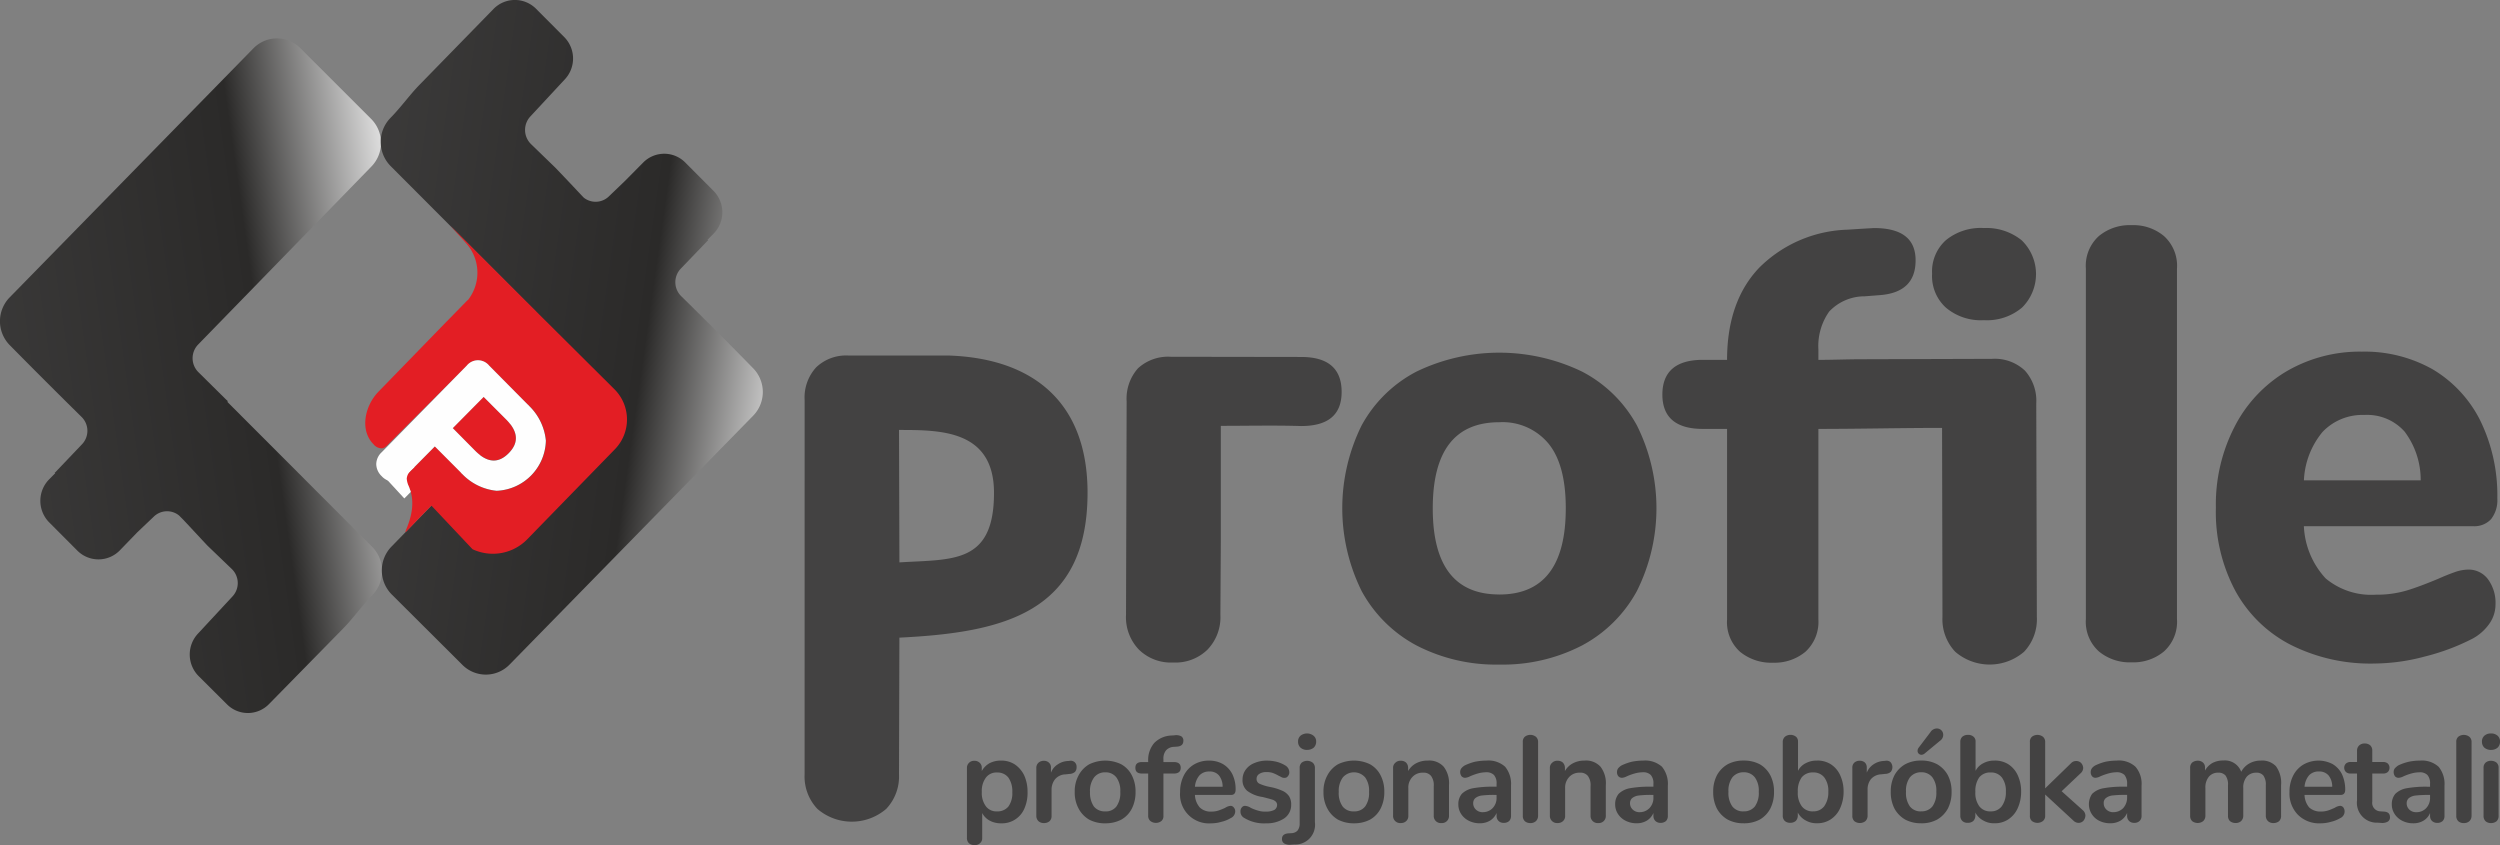 <svg xmlns="http://www.w3.org/2000/svg" xmlns:xlink="http://www.w3.org/1999/xlink" width="245.998" height="83.157" viewBox="0 0 245.998 83.157"><rect x="0" y="0" width="245.998" height="83.157" fill="#808080" stroke="none"/><defs><linearGradient id="a" x1="-.414" y1=".73" x2="1.414" y2=".27" gradientUnits="objectBoundingBox"><stop offset="0" stop-color="#434242"/><stop offset=".6" stop-color="#2b2a29"/><stop offset=".839" stop-color="#fefefe"/><stop offset="1" stop-color="#fefefe"/></linearGradient><linearGradient id="b" x1="-.414" y1=".27" x2="1.414" y2=".73" xlink:href="#a"/><style>.f{fill-rule:evenodd}.f,.g{fill:#434242}</style></defs><path d="M8740.8 8629.458l6.965 6.96a3.342 3.342 0 01.04 4.674l-17.073 17.54a1.935 1.935 0 00.04 2.712l2.7 2.67c.061.061.141.121.2.183l-.06.061 14.25 14.263a3.4 3.4 0 01.021 4.755c-1.041 1.071-1.9 2.307-2.9 3.317l-7.266 7.405a2.9 2.9 0 01-4.143.021l-2.783-2.772a3.015 3.015 0 01-.039-4.208l3.362-3.622a1.927 1.927 0 00-.04-2.69l-2.422-2.326c-.781-.829-1.561-1.68-2.342-2.509l-.44-.445a1.875 1.875 0 00-2.482.1l-1.62 1.539-1.742 1.8a2.936 2.936 0 01-4.162.021l-2.783-2.792a3.016 3.016 0 01-.02-4.208l.62-.627-.06-.041.06-.04 2.623-2.752a1.915 1.915 0 00-.041-2.711q-3.542-3.489-7.065-7.062a3.358 3.358 0 01-.02-4.673l24-24.521a3.238 3.238 0 014.622-.022z" transform="translate(-8711.246 -8624.719)" fill="url(#a)" fill-rule="evenodd"/><path d="M10590.8 8507.182l-6.985-6.96a3.359 3.359 0 01-.02-4.674l17.072-17.54a1.952 1.952 0 00-.04-2.712l-2.7-2.67a2.072 2.072 0 00-.22-.182l.08-.062-14.251-14.282a3.384 3.384 0 01-.02-4.755c1.04-1.053 1.9-2.287 2.9-3.3l7.245-7.425a2.938 2.938 0 014.163-.02l2.782 2.792a3 3 0 01.02 4.208l-3.343 3.6a1.95 1.95 0 00.04 2.711l2.4 2.326c.8.829 1.581 1.659 2.361 2.488l.44.466a1.876 1.876 0 002.482-.122l1.6-1.537 1.762-1.78a2.913 2.913 0 014.143-.021l2.782 2.792a2.991 2.991 0 01.04 4.188l-.62.627.061.061-.061.041-2.643 2.751a1.927 1.927 0 00.04 2.69 467.039 467.039 0 017.066 7.082 3.34 3.34 0 01.039 4.673l-24 24.521a3.256 3.256 0 01-4.615.025z" transform="translate(-10545.289 -8441.748)" fill="url(#b)" fill-rule="evenodd"/><path d="M44.309 22.199l8.786 8.78 7.386 7.344a4.2 4.2 0 01.04 5.867l-8.626 8.861a4.722 4.722 0 01-5.4.991l-4.043-4.288c-1.942 1.961-2.542 2.67-2.562 2.609-.079-.143 1.683-2.994-.18-5.342a1.855 1.855 0 00.2-.182l2.882-2.913 2.522 2.528a5.422 5.422 0 003.563 1.841 5.058 5.058 0 004.843-4.937 5.491 5.491 0 00-1.82-3.581l-3.763-3.8a1.416 1.416 0 00-2.2 0l-7.445 7.445c-.44.445-.66.748-1.041.688a1.063 1.063 0 01-.7-.4c-1.361-1.356-.881-3.783.521-5.2l6.664-6.858.421-.426 1.541-1.577a.992.992 0 01.16-.142 4.345 4.345 0 00-.24-5.625zm2.462 22.174c1.182 1.173 2.262 1.254 3.282.222s.941-2.124-.24-3.317l-2.222-2.226-3.042 3.075z" fill="#e31e24" fill-rule="evenodd"/><path d="M37.883 46.982l2.062-1.921.82.91-.2.183a1.335 1.335 0 00-.541.931 2.152 2.152 0 00.22.809l.181.506-.641.647z" fill="#fefefe" fill-rule="evenodd"/><path d="M37.564 46.861a1.678 1.678 0 01-.541-1.193 1.633 1.633 0 01.541-1.173l8.366-8.519a1.415 1.415 0 012.2 0l3.763 3.8a5.5 5.5 0 011.821 3.581 5.06 5.06 0 01-4.844 4.937 5.428 5.428 0 01-3.562-1.841l-2.522-2.529-2.882 2.913a1.642 1.642 0 01-1.181.547 1.578 1.578 0 01-1.159-.523zm9.206-2.488c1.182 1.174 2.262 1.255 3.282.223s.941-2.124-.239-3.318l-2.223-2.225-3.042 3.075z" fill="#fefefe"/><path class="f" d="M147.526 65.393a17.005 17.005 0 01-8.146-1.882 13.206 13.206 0 01-5.4-5.36 18.388 18.388 0 010-16.286 12.939 12.939 0 015.4-5.3 18.747 18.747 0 0116.292 0 12.945 12.945 0 015.4 5.3 18.22 18.22 0 010 16.286 13.212 13.212 0 01-5.4 5.36 16.95 16.95 0 01-8.146 1.882zm52.84-25.694a4.436 4.436 0 00-1.122-3.237 4.312 4.312 0 00-3.222-1.152l-12.83.04c-1.421 0-2.843.062-4.263.062v-1.013a5.888 5.888 0 011.061-3.742 4.786 4.786 0 013.5-1.5l1.561-.122c2.3-.2 3.442-1.335 3.442-3.418 0-2.125-1.361-3.177-4.1-3.177l-1.061.061-1.562.1a12.838 12.838 0 00-8.666 3.743q-3.154 3.308-3.163 9.064h-2.382c-2.642 0-3.983 1.153-3.983 3.418 0 2.246 1.342 3.379 3.983 3.379h2.382V60.96a3.915 3.915 0 001.281 3.177 4.832 4.832 0 003.242 1.072 4.745 4.745 0 003.183-1.072 3.976 3.976 0 001.281-3.177V42.205c4.043 0 8.105-.1 12.169-.1l.04 18.593a4.657 4.657 0 001.261 3.439 5.189 5.189 0 006.765 0 4.649 4.649 0 001.261-3.439zm-52.84 18.8q6.543 0 6.545-8.478c0-2.853-.561-4.977-1.7-6.373a5.864 5.864 0 00-4.843-2.1q-6.546 0-6.546 8.477t6.544 8.47z"/><path class="g" d="M209.75 65.171a4.746 4.746 0 01-3.223-1.072 3.917 3.917 0 01-1.279-3.177V26.428a3.934 3.934 0 011.279-3.2 4.751 4.751 0 013.223-1.072 4.682 4.682 0 013.184 1.072 3.934 3.934 0 011.279 3.2v34.494a3.917 3.917 0 01-1.279 3.177 4.677 4.677 0 01-3.184 1.072zm33.125-9.124a2.368 2.368 0 011.941.951 3.912 3.912 0 01.74 2.468 3.3 3.3 0 01-.6 1.9 4.8 4.8 0 01-1.66 1.477 21.677 21.677 0 01-4.705 1.76 19.551 19.551 0 01-4.924.688 17.431 17.431 0 01-8.3-1.86 12.93 12.93 0 01-5.426-5.321 16.449 16.449 0 01-1.9-8.134 16.66 16.66 0 011.842-7.991 13.437 13.437 0 015.1-5.442 14.291 14.291 0 017.426-1.942 13.606 13.606 0 017 1.761 12.219 12.219 0 014.666 5.058 16.8 16.8 0 011.66 7.647 3 3 0 01-.621 2.022 2.231 2.231 0 01-1.762.688H226.7a8.079 8.079 0 002.143 5.139 7 7 0 004.943 1.6 10.332 10.332 0 003.082-.425c.92-.283 1.922-.668 3.041-1.133a21.384 21.384 0 011.6-.647 4.124 4.124 0 011.368-.264zm-10.229-15.215a5.407 5.407 0 00-4.1 1.659 7.98 7.98 0 00-1.842 4.774h11.49a7.909 7.909 0 00-1.582-4.795 4.926 4.926 0 00-3.962-1.638zM115.443 65.19a4.5 4.5 0 01-3.383-1.275 4.6 4.6 0 01-1.261-3.419l.061-21a4.485 4.485 0 011.12-3.258 4.378 4.378 0 013.222-1.132l12.831.02c2.661 0 3.982 1.153 3.982 3.439 0 2.245-1.321 3.357-3.982 3.357-2.643-.08-5.265-.019-7.906-.019v11.369l-.041 7.223a4.6 4.6 0 01-1.261 3.419 4.5 4.5 0 01-3.382 1.276z"/><path class="f" d="M195.217 31.505a5.331 5.331 0 01-3.742-1.234 4.2 4.2 0 01-1.359-3.338 4.134 4.134 0 011.359-3.3 5.41 5.41 0 013.742-1.194 5.5 5.5 0 013.723 1.213 4.63 4.63 0 01.023 6.616 5.342 5.342 0 01-3.746 1.237z"/><path class="g" d="M79.175 39.375a4.39 4.39 0 011.142-3.236 4.258 4.258 0 013.2-1.153h9.907c8.166.3 13.59 4.532 13.59 13.494 0 11.836-8.286 13.758-18.514 14.264l-.04 13.434a4.632 4.632 0 01-1.261 3.419 5.189 5.189 0 01-6.765 0 4.637 4.637 0 01-1.262-3.419zm9.287 2.934l.04 13.029c5.225-.323 9.307.182 9.307-6.838 0-6.192-5.263-6.192-9.347-6.192zm10.047 32.533a2.426 2.426 0 011.361.385 2.744 2.744 0 01.921 1.092 3.933 3.933 0 01.319 1.639 3.775 3.775 0 01-.319 1.619 2.389 2.389 0 01-2.282 1.437 2.3 2.3 0 01-1.121-.264 1.772 1.772 0 01-.74-.749v2.489a.617.617 0 01-.221.485.726.726 0 01-.54.183.8.8 0 01-.541-.183.691.691 0 01-.2-.526v-6.878a.687.687 0 01.72-.708.721.721 0 01.541.2.647.647 0 01.2.506v.3a2 2 0 01.761-.769 2.377 2.377 0 011.141-.258zm-.4 5a1.389 1.389 0 001.121-.485 2.227 2.227 0 00.38-1.4 2.354 2.354 0 00-.38-1.437 1.351 1.351 0 00-1.121-.506 1.286 1.286 0 00-1.1.506 2.2 2.2 0 00-.4 1.416 2.18 2.18 0 00.4 1.4 1.281 1.281 0 001.1.503zm7.146-4.977a.581.581 0 01.5.141.589.589 0 01.18.466.671.671 0 01-.16.485.91.91 0 01-.561.2l-.36.04a1.388 1.388 0 00-1.041.485 1.639 1.639 0 00-.34 1.032v2.549a.7.7 0 01-.2.546.869.869 0 01-.54.183.8.8 0 01-.54-.183.717.717 0 01-.22-.546V75.57a.677.677 0 01.22-.526.781.781 0 01.521-.182.7.7 0 01.5.182.621.621 0 01.2.506v.486a1.645 1.645 0 01.68-.83 1.9 1.9 0 011-.324zm3.5 6.15a3.319 3.319 0 01-1.581-.364 2.732 2.732 0 01-1.042-1.093 3.3 3.3 0 01-.379-1.639 3.224 3.224 0 01.379-1.618 2.719 2.719 0 011.042-1.093 3.613 3.613 0 013.162 0 2.586 2.586 0 011.04 1.093 3.44 3.44 0 01.361 1.618 3.526 3.526 0 01-.361 1.639 2.6 2.6 0 01-1.04 1.093 3.33 3.33 0 01-1.579.362zm0-1.174a1.3 1.3 0 001.1-.485 2.274 2.274 0 00.38-1.437 2.213 2.213 0 00-.38-1.417 1.316 1.316 0 00-1.1-.506 1.344 1.344 0 00-1.1.506 2.211 2.211 0 00-.4 1.417 2.411 2.411 0 00.379 1.437 1.365 1.365 0 001.123.483zm6.785-6.353a1.1 1.1 0 00-.8.344 1.255 1.255 0 00-.26.87v.283h1.02c.44 0 .681.183.681.566s-.24.566-.681.566h-1.02v4.147a.637.637 0 01-.2.526.894.894 0 01-1.08 0 .646.646 0 01-.22-.526v-4.147h-.6c-.44 0-.66-.183-.66-.566s.22-.566.66-.566h.6v-.081a2.574 2.574 0 01.6-1.8 2.5 2.5 0 011.662-.729l.32-.02a1.075 1.075 0 01.681.1.488.488 0 01.2.425c0 .365-.2.547-.6.587zm5.544 5.807a.389.389 0 01.32.161.577.577 0 01.14.425.744.744 0 01-.46.628 3.118 3.118 0 01-.921.363 3.375 3.375 0 01-.98.143 2.849 2.849 0 01-3.062-3.076 3.5 3.5 0 01.36-1.618 2.62 2.62 0 011-1.092 2.83 2.83 0 011.48-.385 2.693 2.693 0 011.381.344 2.428 2.428 0 01.921.992 3.362 3.362 0 01.32 1.517c0 .364-.159.526-.46.526h-3.543a2 2 0 00.48 1.233 1.537 1.537 0 001.141.405 2.3 2.3 0 00.681-.1 7.074 7.074 0 00.661-.264 1.192 1.192 0 01.543-.204zm-2.081-3.379a1.276 1.276 0 00-.981.385 1.945 1.945 0 00-.44 1.112h2.722a1.748 1.748 0 00-.359-1.112 1.162 1.162 0 00-.94-.386zm5.563 5.1a3.712 3.712 0 01-2.121-.526.69.69 0 01-.381-.647.56.56 0 01.14-.405.374.374 0 01.321-.141 1.18 1.18 0 01.56.2 4.174 4.174 0 00.7.264 2.329 2.329 0 00.8.1 1.75 1.75 0 00.8-.162.568.568 0 00.28-.485.464.464 0 00-.12-.324.9.9 0 00-.4-.222c-.2-.061-.5-.143-.9-.243a3.306 3.306 0 01-1.521-.607 1.364 1.364 0 01-.46-1.112 1.634 1.634 0 01.3-.951 1.9 1.9 0 01.861-.668 3.032 3.032 0 011.24-.242 3.931 3.931 0 01.98.121 3.154 3.154 0 01.842.364.778.778 0 01.38.647.551.551 0 01-.141.4.363.363 0 01-.319.162.581.581 0 01-.261-.041c-.08-.04-.18-.1-.319-.161a3.894 3.894 0 00-.6-.283 1.83 1.83 0 00-.62-.081 1.2 1.2 0 00-.7.183.548.548 0 00-.261.484.5.5 0 00.261.466 4.674 4.674 0 001.021.323 5.326 5.326 0 011.261.385 1.517 1.517 0 01.661.547 1.5 1.5 0 01.2.829 1.584 1.584 0 01-.68 1.335 3.064 3.064 0 01-1.801.488zm2.481 2.1a1.107 1.107 0 01-.68-.121.49.49 0 01-.221-.445q0-.485.6-.547l.32-.019a.88.88 0 00.6-.243 1.073 1.073 0 00.22-.709V75.57a.665.665 0 01.2-.526.9.9 0 011.081 0 .674.674 0 01.22.526v5.341a1.944 1.944 0 01-2.021 2.186zm1.562-9.326a.946.946 0 01-.641-.224.779.779 0 01-.24-.586.753.753 0 01.24-.587 1.033 1.033 0 011.281 0 .708.708 0 01.26.587.779.779 0 01-.24.586.961.961 0 01-.657.22zm4.624 7.223a3.329 3.329 0 01-1.582-.364 2.743 2.743 0 01-1.041-1.093 3.3 3.3 0 01-.38-1.639 3.225 3.225 0 01.38-1.618 2.73 2.73 0 011.041-1.093 3.616 3.616 0 013.163 0 2.586 2.586 0 011.04 1.093 3.428 3.428 0 01.36 1.618 3.513 3.513 0 01-.36 1.639 2.6 2.6 0 01-1.04 1.093 3.33 3.33 0 01-1.578.364zm-.021-1.174a1.336 1.336 0 001.121-.485 2.268 2.268 0 00.38-1.437 2.207 2.207 0 00-.38-1.417 1.45 1.45 0 00-2.2 0 2.206 2.206 0 00-.4 1.417 2.274 2.274 0 00.379 1.437 1.324 1.324 0 001.103.485zm7.286-5a1.926 1.926 0 011.561.606 2.672 2.672 0 01.521 1.821v2.994a.693.693 0 01-.741.729.693.693 0 01-.76-.729v-2.894a1.527 1.527 0 00-.26-1.011.932.932 0 00-.8-.323 1.338 1.338 0 00-1.041.424 1.491 1.491 0 00-.4 1.093v2.711a.658.658 0 01-.2.526.721.721 0 01-.54.2.693.693 0 01-.76-.729v-4.693a.632.632 0 01.22-.506.691.691 0 01.54-.2.743.743 0 01.521.182.757.757 0 01.2.506v.323a1.96 1.96 0 01.8-.769 2.379 2.379 0 011.142-.258zm5.784 0a2.448 2.448 0 011.82.606 2.649 2.649 0 01.581 1.861v2.975a.71.71 0 01-.181.506.761.761 0 01-.54.182.693.693 0 01-.5-.182.678.678 0 01-.2-.506v-.284a1.663 1.663 0 01-.64.749 1.926 1.926 0 01-1.021.264 2.352 2.352 0 01-1.062-.243 1.9 1.9 0 01-.761-.667 1.718 1.718 0 01-.279-.951 1.566 1.566 0 01.34-1.033 2.118 2.118 0 011.062-.546 10.782 10.782 0 012.061-.161h.3v-.283a1.223 1.223 0 00-.26-.87 1.037 1.037 0 00-.8-.264 3 3 0 00-.72.1 5.469 5.469 0 00-.841.3 1.217 1.217 0 01-.461.142.478.478 0 01-.359-.142.709.709 0 01-.141-.425.642.642 0 01.1-.345 1.334 1.334 0 01.341-.3 5.248 5.248 0 011-.364 5.793 5.793 0 011.165-.116zm-.381 5.078a1.322 1.322 0 00.981-.405 1.445 1.445 0 00.379-1.052v-.242h-.22a9.773 9.773 0 00-1.241.061 1.276 1.276 0 00-.64.263.675.675 0 00-.2.485.849.849 0 00.279.648.957.957 0 00.666.245zm4.684 1.072a.8.8 0 01-.541-.183.705.705 0 01-.2-.546v-7.243a.635.635 0 01.2-.525.891.891 0 011.081 0 .643.643 0 01.221.525v7.243a.714.714 0 01-.221.546.8.8 0 01-.537.187zm5.344-6.15a1.922 1.922 0 011.561.606 2.662 2.662 0 01.521 1.821v2.994a.692.692 0 01-.741.729.7.7 0 01-.761-.729v-2.894a1.527 1.527 0 00-.26-1.011.929.929 0 00-.8-.323 1.339 1.339 0 00-1.041.424 1.5 1.5 0 00-.4 1.093v2.711a.663.663 0 01-.2.526.723.723 0 01-.54.2.7.7 0 01-.762-.729v-4.693a.632.632 0 01.221-.506.692.692 0 01.541-.2.744.744 0 01.52.182.761.761 0 01.2.506v.323a1.962 1.962 0 01.8-.769 2.377 2.377 0 011.144-.258zm5.784 0a2.483 2.483 0 011.822.606 2.658 2.658 0 01.58 1.861v2.975a.709.709 0 01-.18.506.8.8 0 01-.54.182.694.694 0 01-.5-.182.673.673 0 01-.2-.506v-.284a1.677 1.677 0 01-.641.749 1.929 1.929 0 01-1.021.264 2.349 2.349 0 01-1.062-.243 1.894 1.894 0 01-.76-.667 1.711 1.711 0 01-.28-.951 1.566 1.566 0 01.34-1.033 2.115 2.115 0 011.061-.546 10.8 10.8 0 012.063-.161h.3v-.283a1.223 1.223 0 00-.26-.87 1.042 1.042 0 00-.8-.264 3.019 3.019 0 00-.722.1 5.543 5.543 0 00-.841.3 1.215 1.215 0 01-.459.142.484.484 0 01-.361-.142.606.606 0 01-.141-.425.635.635 0 01.1-.345 1.3 1.3 0 01.34-.3 5.248 5.248 0 011-.364 5.784 5.784 0 011.165-.116zm-.38 5.078a1.317 1.317 0 00.98-.405 1.443 1.443 0 00.381-1.052v-.242h-.22a9.769 9.769 0 00-1.242.061 1.28 1.28 0 00-.64.263.675.675 0 00-.2.485.848.848 0 00.281.648.955.955 0 00.663.245zm10.247 1.093a3.269 3.269 0 01-1.58-.364 2.773 2.773 0 01-1.062-1.093 3.525 3.525 0 01-.36-1.639 3.439 3.439 0 01.36-1.618A2.76 2.76 0 01170 75.203a3.258 3.258 0 011.58-.364 3.317 3.317 0 011.582.364 2.724 2.724 0 011.041 1.093 3.451 3.451 0 01.359 1.618 3.537 3.537 0 01-.359 1.639 2.736 2.736 0 01-1.041 1.093 3.329 3.329 0 01-1.578.367zm-.02-1.174a1.358 1.358 0 001.12-.485 2.268 2.268 0 00.381-1.437 2.207 2.207 0 00-.381-1.417 1.339 1.339 0 00-1.1-.506 1.381 1.381 0 00-1.12.506 2.207 2.207 0 00-.381 1.417 2.268 2.268 0 00.381 1.437 1.321 1.321 0 001.104.488zm7.245-5a2.469 2.469 0 011.342.364 2.52 2.52 0 01.92 1.072 3.761 3.761 0 01.341 1.618 3.92 3.92 0 01-.341 1.639 2.583 2.583 0 01-.92 1.093 2.37 2.37 0 01-1.342.385 2.131 2.131 0 01-1.14-.283 1.859 1.859 0 01-.762-.77v.3a.778.778 0 01-.2.526.8.8 0 01-.541.182.765.765 0 01-.541-.182.692.692 0 01-.2-.526V72.99a.694.694 0 01.22-.5.891.891 0 011.081 0 .6.6 0 01.2.485v2.873a1.705 1.705 0 01.761-.749 2.243 2.243 0 011.126-.257zm-.4 5a1.308 1.308 0 001.1-.506 2.353 2.353 0 00.4-1.437 2.188 2.188 0 00-.4-1.4 1.329 1.329 0 00-1.1-.485 1.366 1.366 0 00-1.12.485 2.283 2.283 0 00-.381 1.417 2.2 2.2 0 00.381 1.416 1.319 1.319 0 001.124.513zm7.146-4.977a.558.558 0 01.48.141.75.75 0 01.02.951.862.862 0 01-.561.2l-.36.04a1.423 1.423 0 00-1.041.485 1.621 1.621 0 00-.32 1.032v2.549a.717.717 0 01-.22.546.89.89 0 01-1.08 0 .7.7 0 01-.2-.546v-4.693a.659.659 0 01.2-.526.776.776 0 01.519-.182.747.747 0 01.521.182.678.678 0 01.18.506v.486a1.756 1.756 0 01.681-.83 1.957 1.957 0 011-.324zm3.5 6.15a3.273 3.273 0 01-1.581-.364 2.786 2.786 0 01-1.062-1.093 3.537 3.537 0 01-.359-1.639 3.451 3.451 0 01.359-1.618 2.773 2.773 0 011.062-1.093 3.262 3.262 0 011.581-.364 3.182 3.182 0 011.562.364 2.764 2.764 0 011.061 1.093 3.439 3.439 0 01.36 1.618 3.525 3.525 0 01-.36 1.639 2.777 2.777 0 01-1.061 1.093 3.192 3.192 0 01-1.556.368zm-.02-1.174a1.359 1.359 0 001.12-.485 2.268 2.268 0 00.381-1.437 2.207 2.207 0 00-.381-1.417 1.341 1.341 0 00-1.1-.506 1.379 1.379 0 00-1.12.506 2.207 2.207 0 00-.381 1.417 2.268 2.268 0 00.381 1.437 1.321 1.321 0 001.107.489zm.32-5.664a.531.531 0 01-.28.1.393.393 0 01-.281-.122.353.353 0 01-.1-.283.485.485 0 01.081-.263l1.181-1.558a.76.76 0 01.62-.364.619.619 0 01.64.627.709.709 0 01-.319.587zm6.925.667a2.469 2.469 0 011.342.364 2.535 2.535 0 01.921 1.072 3.775 3.775 0 01.339 1.618 3.935 3.935 0 01-.339 1.639 2.6 2.6 0 01-.921 1.093 2.37 2.37 0 01-1.342.385 2.1 2.1 0 01-1.142-.283 1.866 1.866 0 01-.76-.77v.3a.779.779 0 01-.2.526.8.8 0 01-.541.182.731.731 0 01-.54-.182.693.693 0 01-.2-.526v-7.264a.676.676 0 01.2-.5.849.849 0 01.561-.183.794.794 0 01.541.183.6.6 0 01.2.485v2.873a1.705 1.705 0 01.761-.749 2.243 2.243 0 011.127-.259zm-.4 5a1.306 1.306 0 001.1-.506 2.346 2.346 0 00.4-1.437 2.182 2.182 0 00-.4-1.4 1.327 1.327 0 00-1.1-.485 1.365 1.365 0 00-1.12.485 2.283 2.283 0 00-.381 1.417 2.2 2.2 0 00.381 1.416 1.318 1.318 0 001.126.511zm9.087-.1a.712.712 0 01.24.525.849.849 0 01-.2.506.636.636 0 01-.46.2.721.721 0 01-.5-.2l-2.8-2.589v2.083a.644.644 0 01-.221.526.9.9 0 01-1.081 0 .636.636 0 01-.2-.526V73.02a.635.635 0 01.2-.525.891.891 0 011.081 0 .643.643 0 01.221.525v4.552l2.562-2.488a.66.66 0 01.5-.2.646.646 0 01.48.2.753.753 0 01.2.486.709.709 0 01-.24.506l-1.881 1.78zm3.342-4.9a2.422 2.422 0 011.822.606 2.563 2.563 0 01.6 1.861v2.975a.647.647 0 01-.2.506.713.713 0 01-.521.182.69.69 0 01-.5-.182.671.671 0 01-.2-.506v-.284a1.663 1.663 0 01-.64.749 1.93 1.93 0 01-1.021.264 2.368 2.368 0 01-1.08-.243 1.841 1.841 0 01-.741-.667 1.8 1.8 0 01.04-1.984 2.108 2.108 0 011.08-.546 10.812 10.812 0 012.063-.161h.3v-.283a1.322 1.322 0 00-.26-.87 1.057 1.057 0 00-.82-.264 2.98 2.98 0 00-.7.1 6.5 6.5 0 00-.861.3 1.125 1.125 0 01-.46.142.412.412 0 01-.341-.142.606.606 0 01-.14-.425.642.642 0 01.1-.345 1.055 1.055 0 01.341-.3 5.237 5.237 0 011-.364 5.758 5.758 0 011.145-.115zm-.36 5.078a1.317 1.317 0 00.981-.405 1.533 1.533 0 00.38-1.052v-.242h-.22a10.141 10.141 0 00-1.262.061 1.282 1.282 0 00-.62.263.6.6 0 00-.2.485.849.849 0 00.279.648.956.956 0 00.664.246zm14.531-5.078a1.875 1.875 0 011.481.566 2.792 2.792 0 01.5 1.861v2.994a.705.705 0 01-.2.546.854.854 0 01-.561.183.744.744 0 01-.521-.183.718.718 0 01-.221-.546v-2.994a1.508 1.508 0 00-.239-.951.845.845 0 00-.7-.282 1.21 1.21 0 00-.941.4 1.65 1.65 0 00-.339 1.113v2.711a.714.714 0 01-.221.546.8.8 0 01-.541.183.875.875 0 01-.54-.183.705.705 0 01-.2-.546v-2.994a1.5 1.5 0 00-.241-.951.914.914 0 00-.72-.282 1.163 1.163 0 00-.921.4 1.64 1.64 0 00-.341 1.113v2.711a.717.717 0 01-.22.546.891.891 0 01-1.081 0 .7.7 0 01-.2-.546V75.56a.662.662 0 01.2-.526.872.872 0 01.54-.182.749.749 0 01.521.182.62.62 0 01.2.506v.283a1.9 1.9 0 01.74-.749 2.234 2.234 0 011.062-.242 1.709 1.709 0 011.761 1.112 2.019 2.019 0 01.781-.809 2.252 2.252 0 011.168-.293zm7.792 4.455a.413.413 0 01.318.162.668.668 0 01.121.425.717.717 0 01-.439.627 3.168 3.168 0 01-.922.364 3.493 3.493 0 01-.98.142 2.957 2.957 0 01-2.242-.83 3 3 0 01-.84-2.245 3.474 3.474 0 01.361-1.618 2.66 2.66 0 011.02-1.093 3 3 0 012.863-.041 2.431 2.431 0 01.918.991 3.621 3.621 0 01.322 1.518c0 .364-.16.526-.461.526h-3.543a2.005 2.005 0 00.461 1.234 1.625 1.625 0 001.16.4 2.265 2.265 0 00.682-.1c.2-.06.42-.162.66-.263a1.188 1.188 0 01.541-.199zm-2.082-3.379a1.251 1.251 0 00-.982.385 1.961 1.961 0 00-.439 1.112h2.723a1.742 1.742 0 00-.361-1.112 1.181 1.181 0 00-.943-.385zm6.385 3.945c.4.021.6.2.6.546a.47.47 0 01-.219.445 1.114 1.114 0 01-.682.121l-.318-.02a1.954 1.954 0 01-2.023-2.185v-2.651h-.58a.7.7 0 01-.5-.142.588.588 0 010-.85.707.707 0 01.5-.142h.58v-1.112a.7.7 0 01.221-.526.758.758 0 01.541-.183.789.789 0 01.539.183.69.69 0 01.2.526v1.112h1.021a.714.714 0 01.5.142.6.6 0 010 .85.709.709 0 01-.5.142h-1.021v2.772a.83.83 0 00.818.951zm3.563-5.018a2.45 2.45 0 011.822.607 2.646 2.646 0 01.58 1.861v2.974a.7.7 0 01-.182.506.76.76 0 01-.539.182.735.735 0 01-.5-.182.68.68 0 01-.2-.506V80a1.555 1.555 0 01-.641.749 1.917 1.917 0 01-1.02.263 2.358 2.358 0 01-1.062-.242 1.905 1.905 0 01-.76-.669 1.71 1.71 0 01-.281-.95 1.559 1.559 0 01.342-1.032 2.113 2.113 0 011.059-.546 10.74 10.74 0 012.063-.162h.3v-.283a1.223 1.223 0 00-.26-.87 1.037 1.037 0 00-.8-.263 2.955 2.955 0 00-.721.1 5.311 5.311 0 00-.84.3 1.219 1.219 0 01-.461.141.485.485 0 01-.361-.141.722.722 0 01-.139-.426.625.625 0 01.1-.344 1.738 1.738 0 01.34-.3 4.919 4.919 0 011.021-.364 5.471 5.471 0 011.14-.119zm-.379 5.078a1.285 1.285 0 00.979-.4 1.44 1.44 0 00.381-1.052v-.243h-.221a9.8 9.8 0 00-1.24.06 1.264 1.264 0 00-.639.264.664.664 0 00-.2.485.844.844 0 00.279.647.948.948 0 00.661.24zm4.682 1.072a.8.8 0 01-.541-.182.714.714 0 01-.2-.547V73.02a.64.64 0 01.2-.526.9.9 0 011.082 0 .645.645 0 01.221.526v7.242a.72.72 0 01-.221.547.8.8 0 01-.542.183zm2.682 0a.793.793 0 01-.539-.182.708.708 0 01-.2-.547v-4.693a.661.661 0 01.2-.526.793.793 0 01.539-.182.873.873 0 01.541.182.661.661 0 01.2.526v4.693a.708.708 0 01-.2.547.873.873 0 01-.542.183zm0-7.2a.967.967 0 01-.66-.223.79.79 0 01-.238-.587.755.755 0 01.238-.586.963.963 0 01.66-.224.947.947 0 01.643.224.755.755 0 01.238.586.79.79 0 01-.238.587.952.952 0 01-.644.222z"/></svg>